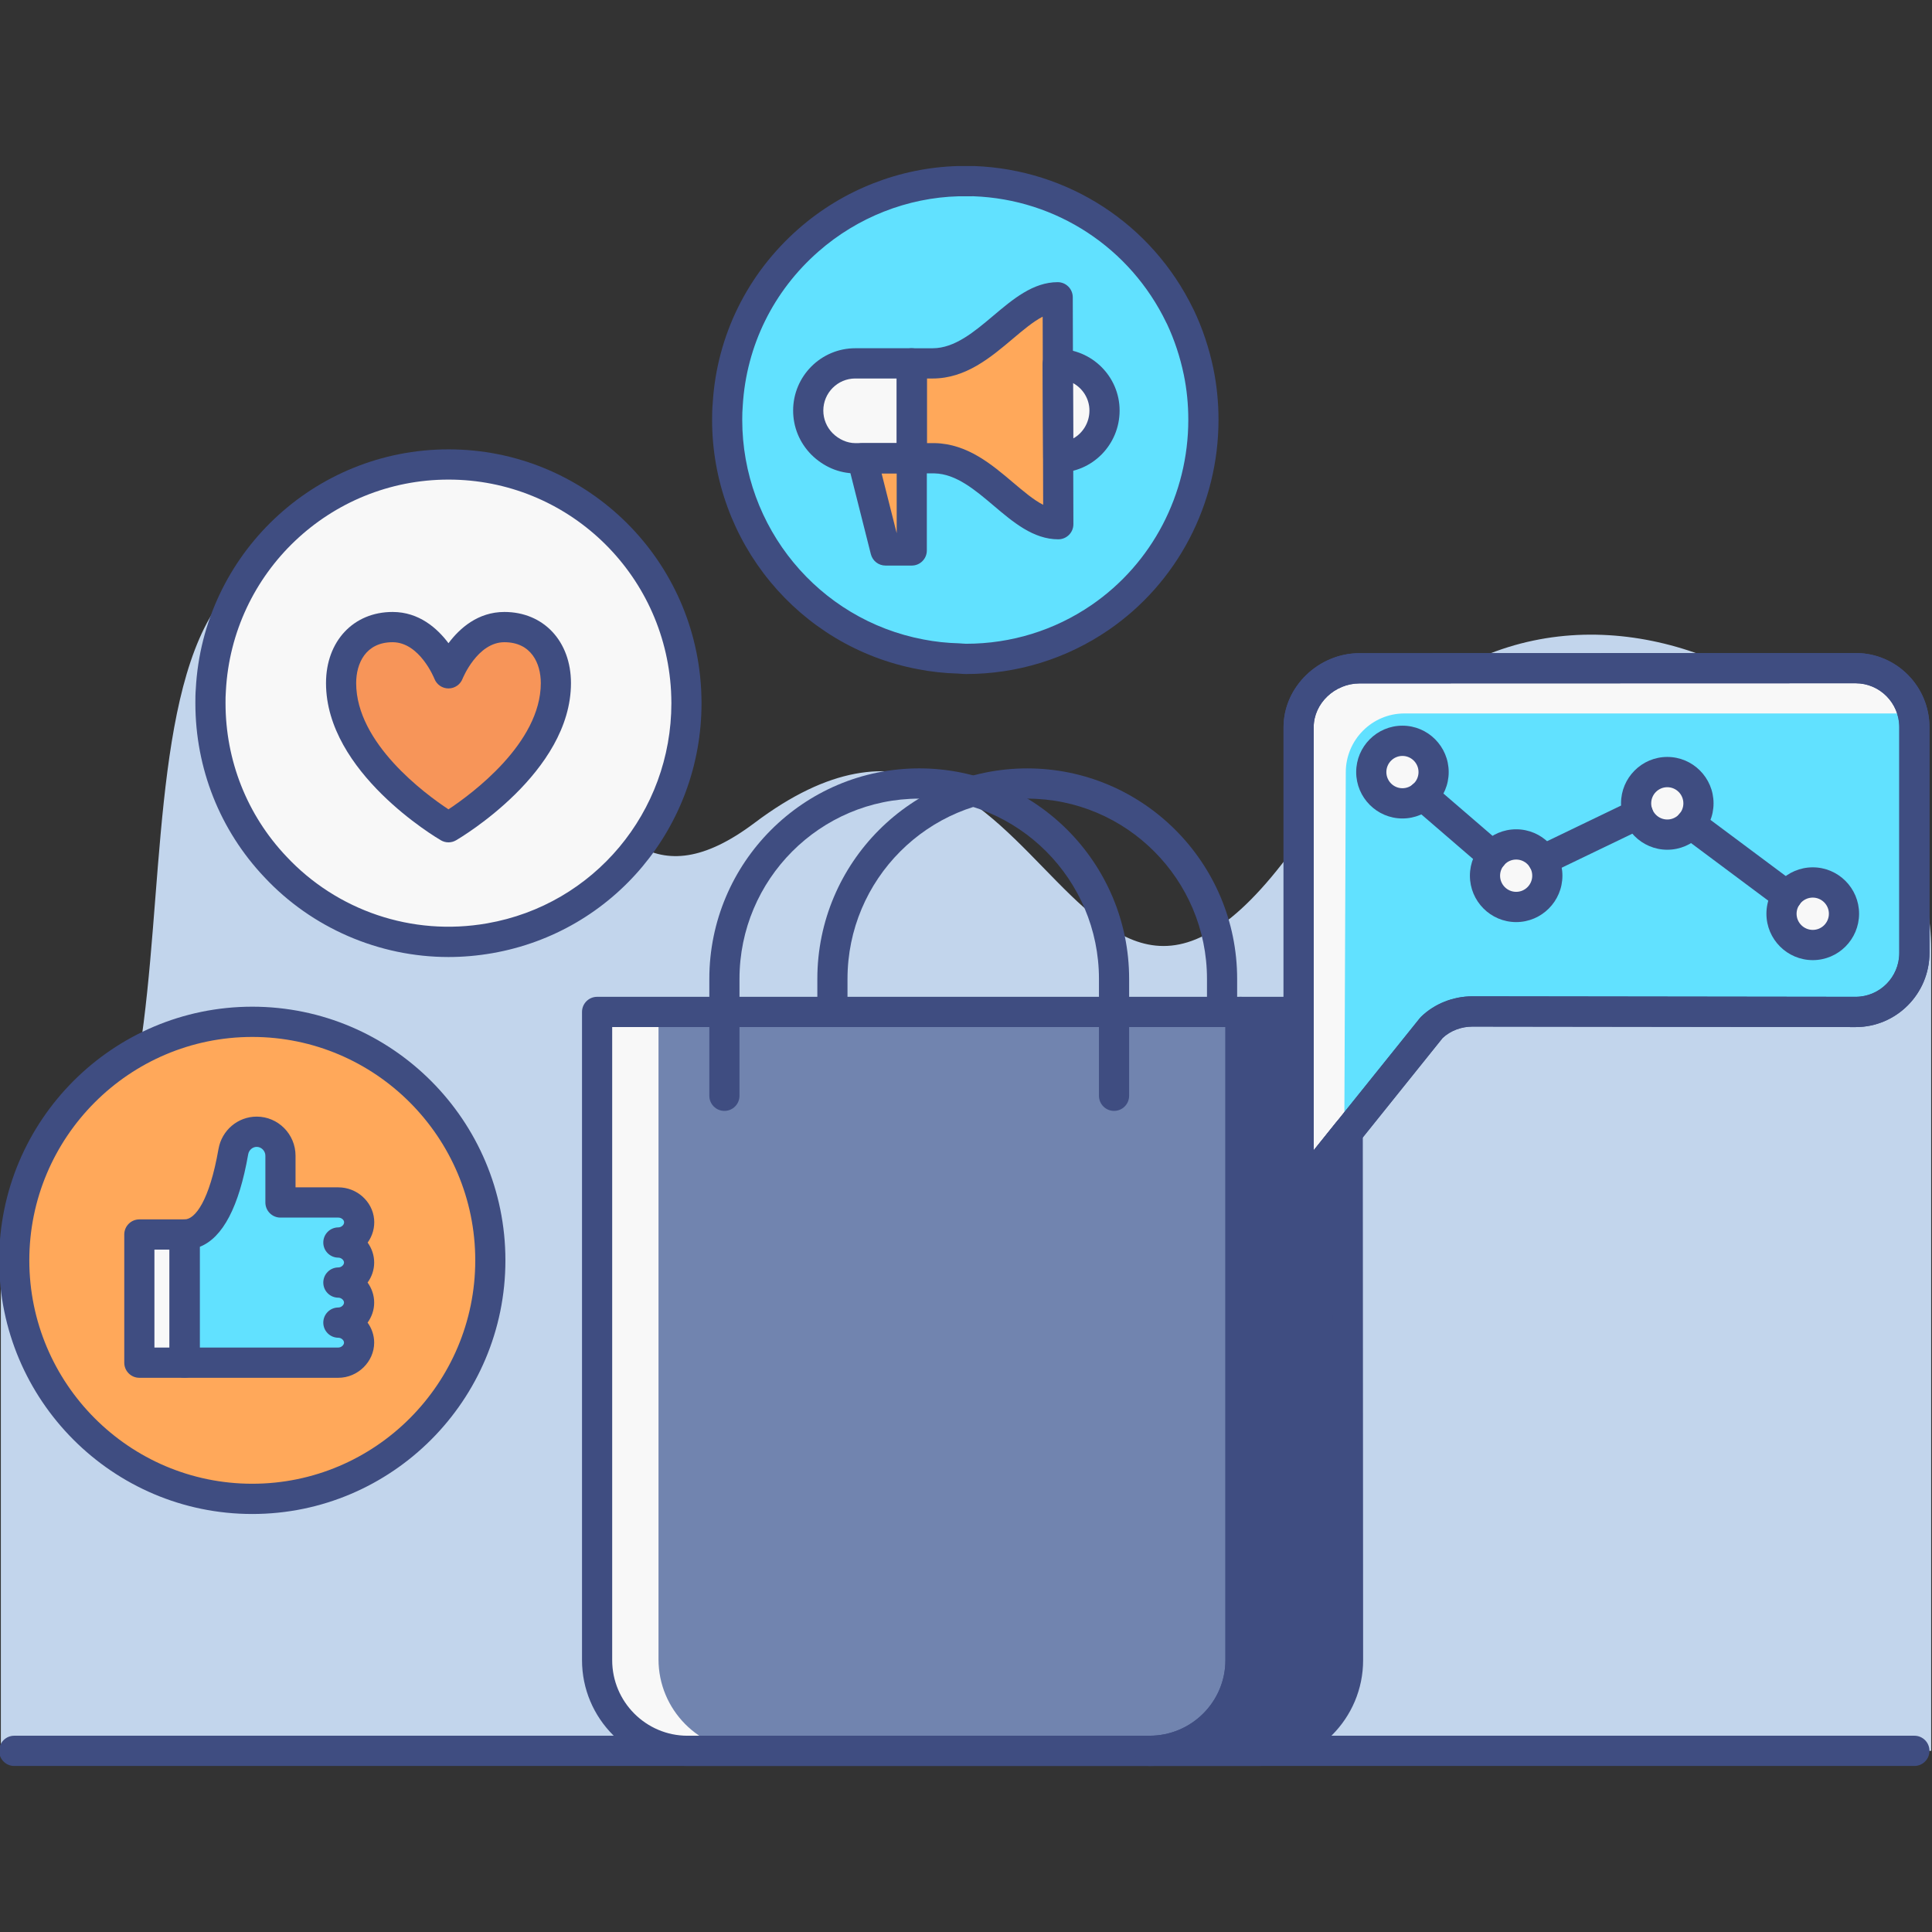 <?xml version="1.0" encoding="utf-8"?>
<!-- Generator: Adobe Illustrator 21.0.0, SVG Export Plug-In . SVG Version: 6.00 Build 0)  -->
<svg version="1.1" id="SALES_ICONS" xmlns="http://www.w3.org/2000/svg" xmlns:xlink="http://www.w3.org/1999/xlink" x="0px"
	 y="0px" viewBox="0 0 128 128" style="enable-background:new 0 0 128 128;" xml:space="preserve">
<rect x="0" y="0" width="128" height="128" fill="#333333" stroke="none"/>
<style type="text/css">
	.st0{fill:#3F4D81;}
	.st1{fill:#C2D5EC;}
	.st2{fill:#F8F8F8;}
	.st3{fill:#FFA85A;}
	.st4{fill:#E9EAEB;}
	.st5{fill:#61E1FF;}
	.st6{fill:#7184AF;}
	.st7{fill:#F79559;}
	.st8{fill:#FFFFFF;}
</style>
<g>
	<g>
		<g>
			<path class="st1" d="M87.979,52.81c-17.184,27.699-18.014-13.324-37.988,1.708C36.582,64.609,38.153,36.75,20.796,36.75
				c-17.357,0-3.728,45.35-20.74,45.35v33.898h127.888V62.906C127.944,46.501,101.526,30.973,87.979,52.81z"/>
		</g>
		<g>
			<g>
				<path class="st6" d="M39.559,109.989c0,3.314,2.686,6.008,5.99,6.008h30.652c3.305,0,5.984-2.694,5.984-6.008V67.04H39.559
					V109.989z"/>
			</g>
			<g>
				<path class="st2" d="M43.628,109.941V67.04h-4.069v42.949c0,3.314,2.686,6.008,5.99,6.008h4.063
					C46.308,115.997,43.628,113.255,43.628,109.941z"/>
			</g>
			<g>
				<path class="st0" d="M82.185,109.989c0,3.314-2.68,6.008-5.984,6.008h7.148c3.305,0,5.984-2.694,5.984-6.008V67.04h-7.148
					V109.989z"/>
			</g>
		</g>
		<g>
			<g>
				<path class="st5" d="M122.94,44.26H90.051c-2.148,0-4.017,1.752-4.017,3.897V71.41v7.639l6.121-7.639l2.689-3.337
					c0.716-0.692,1.677-1.069,2.672-1.069l25.366,0.033c2.139,0,3.946-1.756,3.946-3.91v-14.97
					C126.829,46.012,125.079,44.26,122.94,44.26z"/>
			</g>
			<g>
				<path class="st2" d="M122.94,44.26H90.051c-2.148,0-4.017,1.752-4.017,3.897V71.41v7.639l3.028-3.779l0.004-0.853l0.096-23.252
					c0-2.146,1.738-3.897,3.886-3.897h32.832c0.275,0,0.603,0.031,0.863,0.086C126.371,45.591,124.804,44.26,122.94,44.26z"/>
			</g>
			<g>
				<g>
					<ellipse transform="matrix(1 -0.001 0.001 1 -0.082 0.162)" class="st2" cx="120.055" cy="60.504" rx="2.07" ry="2.072"/>
				</g>
				<g>
					<ellipse class="st2" cx="110.416" cy="53.198" rx="2.063" ry="2.069"/>
				</g>
				<g>
					<ellipse class="st2" cx="100.449" cy="58.015" rx="2.063" ry="2.069"/>
				</g>
				<g>
					<ellipse class="st2" cx="92.888" cy="51.129" rx="2.063" ry="2.069"/>
				</g>
			</g>
		</g>
		<g>
			<g>
				<g>
					<g>
						<path class="st3" d="M16.715,67.699c-8.703,0-15.772,7.074-15.772,15.803s7.069,15.803,15.772,15.803
							s15.772-7.074,15.772-15.803S25.417,67.699,16.715,67.699z"/>
					</g>
				</g>
			</g>
			<g>
				<g>
					<rect x="9.231" y="81.789" class="st2" width="3" height="8.491"/>
				</g>
				<g>
					<path class="st5" d="M23.791,83.647c0-0.732-0.644-1.327-1.373-1.327c0.773,0,1.448-0.666,1.373-1.457
						c-0.065-0.689-0.683-1.196-1.373-1.196h-3.837v-3.111c0-0.87-0.705-1.575-1.572-1.575c-0.764,0-1.417,0.551-1.549,1.306
						c-0.307,1.761-1.136,5.503-3.228,5.503v8.491h10.187c0.73,0,1.373-0.621,1.373-1.353c0-0.732-0.644-1.3-1.373-1.3
						c0.73,0,1.373-0.595,1.373-1.327c0-0.732-0.644-1.327-1.373-1.327C23.148,84.973,23.791,84.378,23.791,83.647z"/>
				</g>
			</g>
		</g>
		<g>
			<g>
				<path class="st2" d="M29.717,30.772c-8.42,0-15.305,6.627-15.75,14.952c-0.024,0.29-0.024,0.568-0.024,0.858
					c0,4.199,1.628,8.022,4.299,10.845c2.863,3.065,6.953,4.976,11.475,4.976c0.926,0,1.843-0.085,2.733-0.242
					c7.398-1.291,13.029-7.774,13.029-15.58c0-0.29-0.012-0.58-0.024-0.858C45.01,37.399,38.125,30.772,29.717,30.772z"/>
			</g>
			<g>
				<path class="st7" d="M33.415,41.546c-2.521,0-3.702,3.062-3.702,3.062s-1.18-3.062-3.702-3.062
					c-2.137,0-3.413,1.617-3.413,3.712c0,5.396,7.115,9.549,7.115,9.549s7.115-4.152,7.115-9.549
					C36.828,43.163,35.552,41.546,33.415,41.546z"/>
			</g>
		</g>
		<g>
			<g>
				<path class="st5" d="M78.217,21.003l-0.008-0.008c-2.47-5.129-7.66-8.772-13.671-8.993h-1.019
					c-3.799,0.099-7.282,1.566-9.949,3.906c-3.062,2.683-5.089,6.55-5.355,10.879c-0.03,0.335-0.038,0.679-0.038,1.022
					c0,7.72,5.58,14.182,12.867,15.561c0.821,0.16,1.664,0.252,2.523,0.275c0.144,0.008,0.289,0.008,0.433,0.008
					c3.298,0,6.36-1.014,8.883-2.744c4.156-2.85,6.877-7.673,6.877-13.1c0-1.09-0.106-2.12-0.319-3.149
					C79.174,23.381,78.764,22.154,78.217,21.003z"/>
			</g>
			<g>
				<g>
					<g>
						<path class="st2" d="M53.547,27.2c0,0.854,0.349,1.641,0.908,2.208c0.572,0.567,1.412,0.951,2.263,0.951c0,0,0.304,0,0.764,0
							h2.925v-6.285h-3.744C54.949,24.075,53.547,25.474,53.547,27.2z"/>
					</g>
					<g>
						<polygon class="st3" points="58.665,36.467 60.408,36.467 60.408,30.36 57.125,30.36 						"/>
					</g>
				</g>
				<g>
					<path class="st3" d="M60.408,24.075v6.285h1.536c3.386,0.081,5.468,4.369,8.171,4.369l-0.041-15.033
						c-2.697,0-4.843,4.379-8.285,4.379H60.408z"/>
				</g>
				<g>
					<path class="st2" d="M70.074,24.118l0.041,6.192c1.696,0,3.063-1.415,3.063-3.11C73.178,25.499,71.77,24.118,70.074,24.118z"/>
				</g>
			</g>
		</g>
	</g>
	<g>
		<g>
			<path class="st0" d="M126.833,117H0.943c-0.552,0-0.999-0.448-0.999-1.002c0-0.554,0.447-1.002,0.999-1.002h125.89
				c0.552,0,0.999,0.448,0.999,1.002C127.832,116.552,127.385,117,126.833,117z"/>
		</g>
		<g>
			<g>
				<path class="st0" d="M76.167,117H45.549c-3.854,0-6.989-3.145-6.989-7.011V67.044c0-0.554,0.447-1.002,0.999-1.002h42.626
					c0.552,0,0.999,0.448,0.999,1.002v42.946C83.184,113.855,80.037,117,76.167,117z M40.559,68.046v41.944
					c0,2.761,2.239,5.007,4.991,5.007h30.618c2.767,0,5.019-2.246,5.019-5.007V68.046H40.559z"/>
			</g>
			<g>
				<path class="st0" d="M83.322,117h-7.155c-0.552,0-0.999-0.448-0.999-1.002c0-0.554,0.447-1.002,0.999-1.002
					c2.767,0,5.019-2.246,5.019-5.007V67.044c0-0.554,0.447-1.002,0.999-1.002h3.852c0.552,0,0.999,0.448,0.999,1.002v9.166
					l1.476-1.843c0.266-0.331,0.71-0.455,1.11-0.317c0.399,0.141,0.667,0.52,0.667,0.944l0.021,34.994
					C90.312,113.855,87.176,117,83.322,117z M81.075,114.996h2.247c2.752,0,4.992-2.246,4.992-5.007l-0.02-32.151l-1.478,1.845
					c-0.265,0.332-0.712,0.457-1.11,0.317c-0.4-0.141-0.667-0.521-0.667-0.945V68.046h-1.854v41.944
					C83.184,111.948,82.375,113.723,81.075,114.996z"/>
			</g>
			<g>
				<g>
					<path class="st0" d="M73.808,73.6c-0.552,0-0.999-0.448-0.999-1.002v-7.743c0-6.586-5.342-11.944-11.908-11.944
						c-6.567,0-11.908,5.358-11.908,11.944v7.743c0,0.554-0.447,1.002-0.999,1.002s-0.999-0.448-0.999-1.002v-7.743
						c0-7.691,6.239-13.948,13.907-13.948s13.906,6.257,13.906,13.948v7.743C74.807,73.152,74.36,73.6,73.808,73.6z"/>
				</g>
			</g>
			<g>
				<g>
					<path class="st0" d="M80.965,68.047c-0.552,0-0.999-0.448-0.999-1.002v-2.189c0-6.586-5.342-11.944-11.909-11.944
						c-6.566,0-11.908,5.358-11.908,11.944v2.189c0,0.554-0.447,1.002-0.999,1.002s-0.999-0.448-0.999-1.002v-2.189
						c0-7.691,6.238-13.948,13.906-13.948s13.907,6.257,13.907,13.948v2.189C81.964,67.598,81.517,68.047,80.965,68.047z"/>
				</g>
			</g>
		</g>
		<g>
			<path class="st0" d="M86.037,80.057c-0.111,0-0.223-0.019-0.332-0.057c-0.4-0.141-0.667-0.521-0.667-0.945V48.178
				c0-2.658,2.308-4.904,5.039-4.904l32.866-0.01c2.696,0,4.889,2.204,4.889,4.914v14.956c0,2.709-2.193,4.913-4.889,4.913
				l-25.394-0.033c-0.737,0-1.45,0.272-1.966,0.749l-8.767,10.921C86.623,79.924,86.334,80.057,86.037,80.057z M122.942,45.268
				l-32.866,0.01c-1.648,0-3.04,1.328-3.04,2.9v28.031l7.035-8.759c0.025-0.032,0.054-0.063,0.084-0.091
				c0.887-0.858,2.124-1.35,3.394-1.35l25.394,0.033c1.593,0,2.89-1.304,2.89-2.908V48.178
				C125.833,46.574,124.537,45.268,122.942,45.268z"/>
		</g>
		<g>
			<g>
				<path class="st0" d="M86.037,80.057c-0.111,0-0.223-0.019-0.332-0.057c-0.4-0.141-0.667-0.521-0.667-0.945V48.178
					c0-2.658,2.308-4.904,5.039-4.904l32.866-0.01c2.696,0,4.889,2.204,4.889,4.914v14.956c0,2.709-2.193,4.913-4.889,4.913
					l-25.394-0.033c-0.737,0-1.45,0.272-1.966,0.749l-8.767,10.921C86.623,79.924,86.334,80.057,86.037,80.057z M122.942,45.268
					l-32.866,0.01c-1.648,0-3.04,1.328-3.04,2.9v28.031l7.035-8.759c0.025-0.032,0.054-0.063,0.084-0.091
					c0.887-0.858,2.124-1.35,3.394-1.35l25.394,0.033c1.593,0,2.89-1.304,2.89-2.908V48.178
					C125.833,46.574,124.537,45.268,122.942,45.268z"/>
			</g>
			<g>
				<g>
					<path class="st0" d="M120.103,63.611c-1.695,0-3.073-1.379-3.073-3.074c0.001-1.695,1.378-3.074,3.069-3.074
						c1.693,0,3.07,1.379,3.07,3.074C123.168,62.233,121.793,63.611,120.103,63.611z M120.098,59.468
						c-0.589,0-1.069,0.48-1.07,1.071c0,0.589,0.482,1.069,1.075,1.069c0.588,0,1.066-0.48,1.066-1.07
						C121.17,59.948,120.688,59.468,120.098,59.468z"/>
				</g>
				<g>
					<path class="st0" d="M110.462,56.297c-1.69,0-3.065-1.379-3.065-3.074s1.375-3.074,3.065-3.074c1.69,0,3.065,1.379,3.065,3.074
						S112.152,56.297,110.462,56.297z M110.462,52.154c-0.588,0-1.066,0.48-1.066,1.07s0.478,1.07,1.066,1.07
						c0.588,0,1.066-0.48,1.066-1.07S111.05,52.154,110.462,52.154z"/>
				</g>
				<g>
					<path class="st0" d="M100.45,61.091c-1.69,0-3.065-1.379-3.065-3.074c0-1.695,1.375-3.074,3.065-3.074
						c1.689,0,3.064,1.379,3.064,3.074C103.514,59.712,102.139,61.091,100.45,61.091z M100.45,56.947
						c-0.588,0-1.066,0.48-1.066,1.07s0.478,1.07,1.066,1.07c0.587,0,1.065-0.48,1.065-1.07S101.038,56.947,100.45,56.947z"/>
				</g>
				<g>
					<path class="st0" d="M92.915,54.226c-1.689,0-3.064-1.379-3.064-3.074c0-1.695,1.375-3.074,3.064-3.074
						c1.69,0,3.065,1.379,3.065,3.074C95.98,52.847,94.605,54.226,92.915,54.226z M92.915,50.082c-0.587,0-1.065,0.48-1.065,1.07
						s0.478,1.07,1.065,1.07c0.588,0,1.066-0.48,1.066-1.07S93.503,50.082,92.915,50.082z"/>
				</g>
				<g>
					<path class="st0" d="M118.405,60.361c-0.207,0-0.416-0.065-0.595-0.198l-6.398-4.772c-0.443-0.331-0.535-0.958-0.206-1.402
						c0.329-0.443,0.954-0.536,1.398-0.206l6.398,4.772c0.443,0.331,0.535,0.958,0.206,1.402
						C119.012,60.221,118.711,60.361,118.405,60.361z"/>
				</g>
				<g>
					<path class="st0" d="M102.231,57.975c-0.373,0-0.73-0.209-0.902-0.569c-0.239-0.499-0.029-1.097,0.468-1.337l6.296-3.032
						c0.499-0.243,1.094-0.029,1.333,0.47c0.239,0.499,0.029,1.097-0.468,1.337l-6.296,3.032
						C102.523,57.943,102.375,57.975,102.231,57.975z"/>
				</g>
				<g>
					<path class="st0" d="M98.874,57.693c-0.231,0-0.462-0.079-0.651-0.242l-4.613-3.976c-0.419-0.361-0.466-0.993-0.107-1.413
						c0.361-0.42,0.993-0.467,1.409-0.108l4.613,3.976c0.419,0.361,0.466,0.993,0.107,1.413
						C99.434,57.574,99.155,57.693,98.874,57.693z"/>
				</g>
			</g>
		</g>
		<g>
			<g>
				<g>
					<g>
						<path class="st0" d="M16.714,100.306c-9.247,0-16.77-7.538-16.77-16.805s7.524-16.805,16.77-16.805
							c9.248,0,16.771,7.538,16.771,16.805S25.962,100.306,16.714,100.306z M16.714,68.7c-8.145,0-14.772,6.64-14.772,14.801
							s6.627,14.801,14.772,14.801c8.146,0,14.773-6.64,14.773-14.801S24.86,68.7,16.714,68.7z"/>
					</g>
				</g>
			</g>
			<g>
				<g>
					<path class="st0" d="M12.231,91.282H9.232c-0.552,0-0.999-0.448-0.999-1.002v-8.49c0-0.554,0.447-1.002,0.999-1.002h2.999
						c0.552,0,0.999,0.448,0.999,1.002v8.49C13.23,90.834,12.783,91.282,12.231,91.282z M10.231,89.278h1.001v-6.486h-1.001V89.278z
						"/>
				</g>
				<g>
					<path class="st0" d="M22.418,91.282H12.231c-0.552,0-0.999-0.448-0.999-1.002v-8.49c0-0.554,0.447-1.002,0.999-1.002
						c0.692,0,1.645-1.224,2.244-4.66c0.218-1.246,1.282-2.149,2.533-2.149c1.418,0,2.572,1.163,2.572,2.591v2.095h2.838
						c1.216,0,2.256,0.924,2.367,2.103c0.053,0.551-0.102,1.105-0.427,1.558c0.271,0.378,0.432,0.835,0.432,1.321
						c0,0.488-0.163,0.947-0.436,1.326c0.273,0.38,0.436,0.839,0.436,1.327c0,0.488-0.163,0.947-0.436,1.327
						c0.273,0.379,0.436,0.838,0.436,1.326C24.79,90.215,23.704,91.282,22.418,91.282z M13.23,89.278h9.188
						c0.188,0,0.374-0.16,0.374-0.325c0-0.163-0.185-0.324-0.374-0.324c-0.552,0-0.999-0.448-0.999-1.002
						c0-0.554,0.447-1.002,0.999-1.002c0.188,0,0.374-0.16,0.374-0.325c0-0.164-0.185-0.325-0.374-0.325
						c-0.552,0-0.999-0.448-0.999-1.002c0-0.554,0.447-1.002,0.999-1.002c0.188,0,0.374-0.16,0.374-0.324
						c0-0.164-0.185-0.325-0.374-0.325c-0.552,0-0.999-0.448-0.999-1.002c0-0.554,0.447-1.002,0.999-1.002
						c0.107,0,0.218-0.051,0.295-0.136c0.044-0.047,0.093-0.125,0.084-0.224c-0.016-0.157-0.188-0.289-0.379-0.289h-3.837
						c-0.552,0-0.999-0.448-0.999-1.002v-3.097c0-0.318-0.262-0.587-0.574-0.587c-0.273,0-0.515,0.21-0.564,0.489
						c-0.607,3.479-1.686,5.535-3.214,6.135V89.278z"/>
				</g>
			</g>
		</g>
		<g>
			<g>
				<path class="st0" d="M29.717,63.405c-4.614,0-9.062-1.929-12.204-5.293c-2.945-3.113-4.569-7.209-4.569-11.53
					c0-0.319,0.001-0.624,0.028-0.942c0.473-8.885,7.83-15.869,16.745-15.869c8.907,0,16.259,6.984,16.736,15.9
					c0.014,0.324,0.025,0.618,0.025,0.912c0,8.198-5.828,15.165-13.856,16.567C31.652,63.319,30.675,63.405,29.717,63.405z
					 M29.717,31.774c-7.853,0-14.333,6.151-14.752,14.003c-0.024,0.292-0.023,0.542-0.023,0.804c0,3.805,1.429,7.412,4.025,10.155
					c3.345,3.582,8.324,5.315,13.312,4.437c7.071-1.234,12.202-7.371,12.202-14.592c0-0.266-0.012-0.53-0.022-0.786
					C44.037,37.925,37.562,31.774,29.717,31.774z"/>
			</g>
			<g>
				<path class="st0" d="M29.713,55.808c-0.174,0-0.346-0.045-0.502-0.136c-0.311-0.181-7.612-4.504-7.612-10.414
					c0-2.775,1.815-4.714,4.412-4.714c1.747,0,2.957,1.076,3.702,2.07c0.744-0.993,1.955-2.07,3.702-2.07
					c2.598,0,4.413,1.939,4.413,4.714c0,5.911-7.302,10.233-7.613,10.414C30.059,55.763,29.886,55.808,29.713,55.808z
					 M26.011,42.548c-1.78,0-2.414,1.399-2.414,2.71c0,3.984,4.57,7.343,6.115,8.363c1.545-1.024,6.118-4.39,6.118-8.363
					c0-1.31-0.634-2.71-2.415-2.71c-1.788,0-2.76,2.397-2.77,2.421c-0.148,0.387-0.519,0.641-0.932,0.641s-0.783-0.254-0.932-0.641
					C28.772,44.947,27.809,42.548,26.011,42.548z"/>
			</g>
		</g>
		<g>
			<g>
				<path class="st0" d="M64,44.656c-0.116,0-0.258-0.01-0.392-0.02l-0.142-0.01c-0.882-0.023-1.787-0.121-2.662-0.292
					C52.91,42.84,47.178,35.89,47.178,27.81c0-0.373,0.009-0.747,0.042-1.112c0.274-4.459,2.296-8.568,5.692-11.544
					c2.939-2.577,6.696-4.051,10.581-4.154h1.046c6.243,0.23,11.781,3.849,14.507,9.451c0.016,0.025,0.029,0.051,0.041,0.076
					c0.582,1.223,1.019,2.532,1.301,3.889c0.226,1.093,0.341,2.234,0.341,3.393c0,5.594-2.722,10.801-7.281,13.928
					C70.662,43.647,67.395,44.656,64,44.656z M64.501,13.003l-0.983,0.001c-3.394,0.089-6.703,1.389-9.292,3.659
					c-2.992,2.621-4.772,6.239-5.015,10.186c-0.029,0.335-0.036,0.648-0.036,0.96c0,7.118,5.048,13.24,12.003,14.557
					c0.772,0.15,1.566,0.236,2.366,0.256l0.214,0.015c0.083,0.006,0.17,0.014,0.241,0.014c2.992,0,5.868-0.888,8.319-2.568
					c4.014-2.754,6.41-7.342,6.41-12.274c0-1.023-0.101-2.027-0.299-2.985c-0.244-1.175-0.62-2.309-1.116-3.368
					c-0.014-0.023-0.025-0.045-0.037-0.069C74.885,16.419,69.99,13.206,64.501,13.003z"/>
			</g>
			<g>
				<g>
					<g>
						<path class="st0" d="M60.407,31.362h-3.744c-1.071,0-2.105-0.44-2.911-1.241c-0.78-0.79-1.205-1.825-1.205-2.921
							c0-2.276,1.846-4.128,4.116-4.128h3.744c0.552,0,0.999,0.448,0.999,1.002v6.286C61.407,30.914,60.96,31.362,60.407,31.362z
							 M56.664,25.076c-1.168,0-2.117,0.952-2.117,2.124c0,0.565,0.22,1.099,0.62,1.504c0.416,0.413,0.965,0.654,1.498,0.654h2.745
							v-4.281H56.664z"/>
					</g>
					<g>
						<path class="st0" d="M60.407,37.47h-1.742c-0.458,0-0.857-0.311-0.969-0.756l-1.541-6.108
							c-0.075-0.299-0.009-0.618,0.181-0.861c0.189-0.244,0.48-0.387,0.788-0.387h3.282c0.552,0,0.999,0.448,0.999,1.002v6.108
							C61.407,37.021,60.96,37.47,60.407,37.47z M58.408,31.362l1,3.963v-3.963H58.408z"/>
					</g>
				</g>
				<g>
					<path class="st0" d="M70.115,35.731c-1.652,0-2.991-1.134-4.285-2.231c-1.221-1.034-2.483-2.103-3.909-2.137h-1.513
						c-0.552,0-0.999-0.448-0.999-1.002v-6.286c0-0.554,0.447-1.002,0.999-1.002h1.382c1.464,0,2.761-1.095,4.016-2.154
						c1.297-1.094,2.636-2.225,4.269-2.225c0.55,0,0.997,0.447,0.999,0.999l0.041,15.034c0.001,0.266-0.104,0.522-0.292,0.71
						S70.38,35.731,70.115,35.731z M61.407,29.358h0.538c2.153,0.051,3.758,1.411,5.175,2.611c0.692,0.586,1.358,1.151,1.992,1.476
						l-0.033-12.464c-0.629,0.325-1.296,0.888-1.987,1.471c-1.458,1.23-3.111,2.625-5.303,2.625h-0.382V29.358z"/>
				</g>
				<g>
					<path class="st0" d="M70.115,31.312c-0.549,0-0.995-0.444-0.999-0.995l-0.041-6.192c-0.002-0.267,0.102-0.524,0.291-0.713
						c0.187-0.189,0.442-0.296,0.708-0.296c2.263,0,4.103,1.832,4.103,4.084C74.177,29.468,72.354,31.312,70.115,31.312z
						 M71.082,25.375l0.023,3.674c0.639-0.358,1.073-1.053,1.073-1.849C72.178,26.414,71.734,25.728,71.082,25.375z"/>
				</g>
			</g>
		</g>
	</g>
</g>
</svg>
